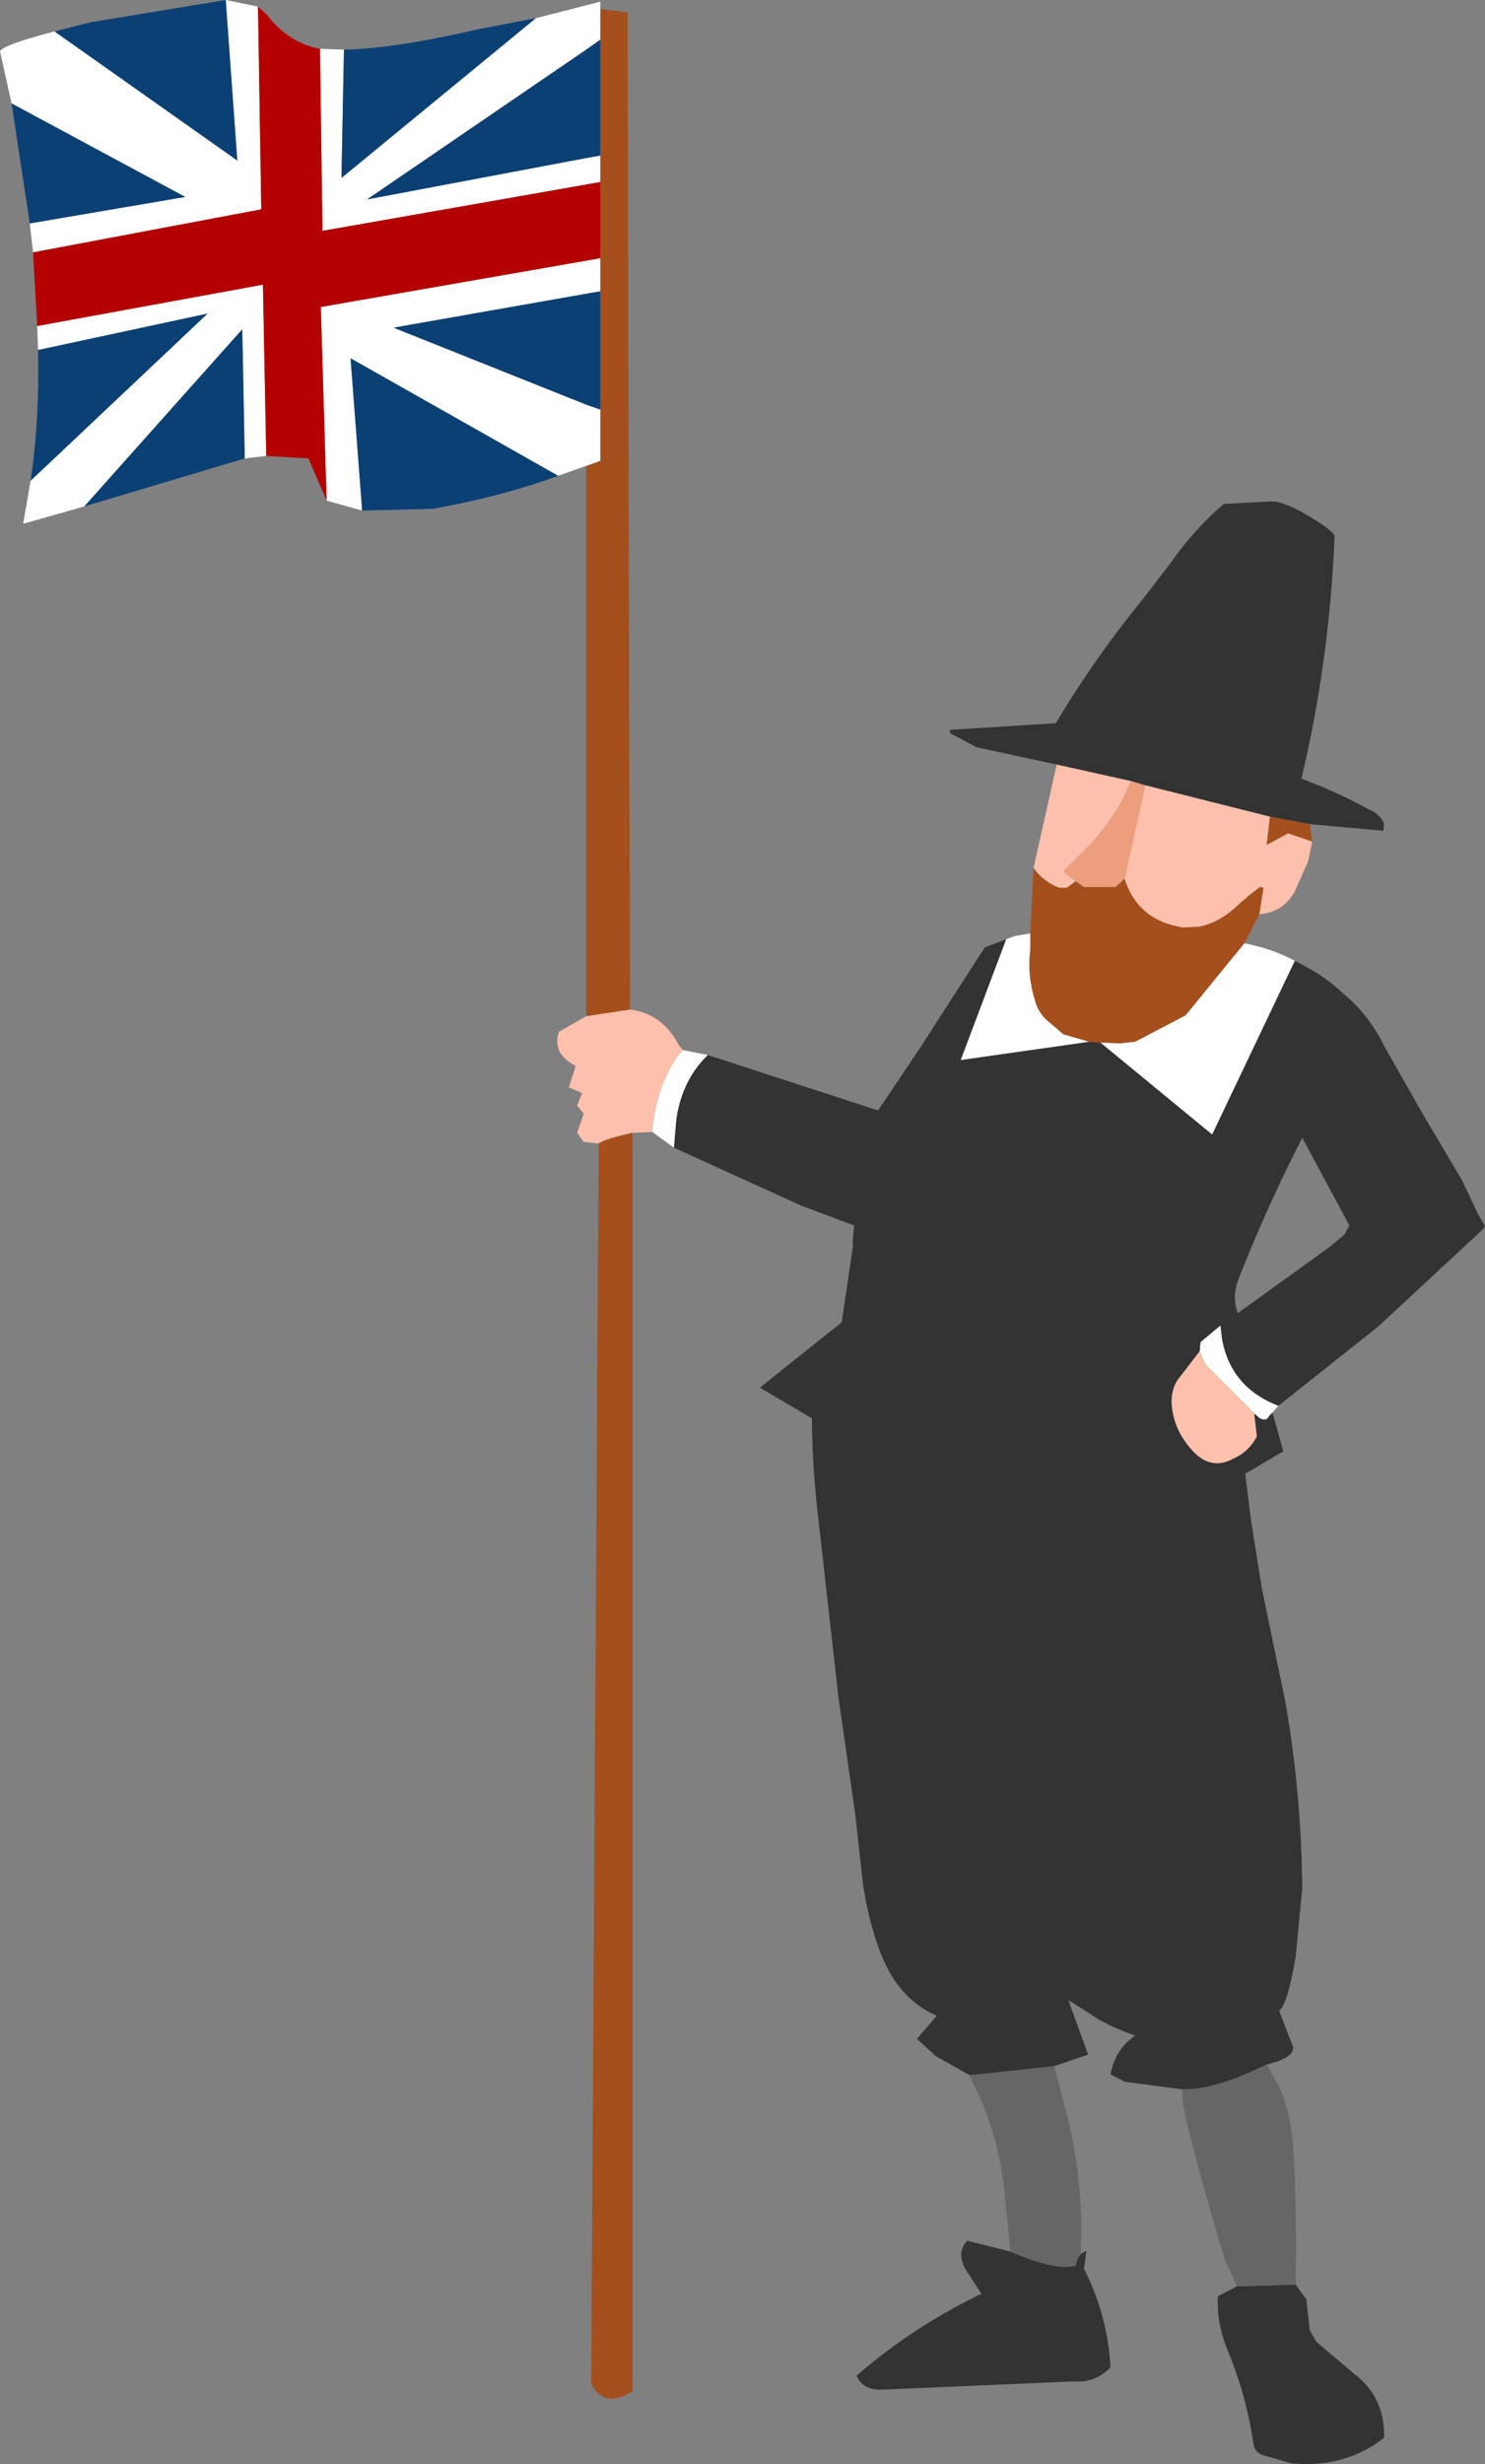 <?xml version="1.0" encoding="UTF-8" standalone="no"?>
<svg xmlns:xlink="http://www.w3.org/1999/xlink" height="148.9px" width="89.8px" xmlns="http://www.w3.org/2000/svg">
  <rect width="100%" height="100%" fill="#808080" stroke="none"/>
  <g transform="matrix(1.0, 0.0, 0.0, 1.0, -2.85, 28.2)">
    <path d="M66.75 18.0 L61.9 16.95 60.3 16.1 60.3 15.9 66.7 15.5 Q69.05 11.55 72.0 7.95 L73.65 5.8 Q75.05 3.8 76.85 2.25 L79.75 2.1 Q80.55 2.1 82.1 3.05 83.6 3.95 83.55 4.25 83.25 11.7 81.55 18.85 83.7 19.65 85.6 20.7 86.25 20.95 86.55 21.55 L86.5 22.0 82.05 21.6 79.65 21.15 72.1 19.25 71.25 19.0 66.75 18.0 M81.15 29.85 L81.8 30.2 Q83.1 30.9 84.15 31.9 85.65 33.15 86.55 35.0 L88.85 39.05 91.25 43.1 92.25 45.2 92.65 45.9 92.5 46.1 86.2 51.95 80.15 56.75 Q77.3 55.65 76.75 52.75 L76.65 51.9 75.45 52.9 75.4 53.45 74.05 55.2 Q73.7 55.75 73.7 56.5 73.75 58.15 75.0 59.5 76.1 60.65 77.4 59.95 78.35 59.55 78.85 58.6 L78.7 57.3 78.75 57.25 Q79.35 57.85 79.6 57.35 L79.8 57.15 80.45 59.5 78.15 60.85 78.5 63.65 79.15 67.75 80.6 74.75 Q81.55 80.3 81.6 85.9 L81.2 90.05 Q80.7 92.95 80.2 93.3 L81.05 95.5 Q81.1 96.15 79.45 96.55 76.3 98.1 74.35 98.05 L70.9 97.6 70.0 97.15 Q70.3 95.6 71.5 94.8 70.3 94.4 69.25 93.8 L67.45 92.65 68.65 95.95 66.6 96.65 61.5 97.2 59.45 96.05 58.3 95.0 59.5 93.6 Q57.95 92.95 56.9 91.4 55.65 89.45 55.05 85.75 L54.55 81.3 53.55 74.35 52.25 62.8 Q51.95 59.95 51.95 57.5 L48.8 55.65 53.75 51.7 54.45 46.95 54.4 46.95 54.5 45.85 51.3 44.65 43.6 41.15 43.75 39.4 Q44.1 37.05 45.65 35.55 L55.95 38.9 58.5 35.1 62.4 29.05 63.7 28.55 60.95 35.85 68.7 34.75 69.4 34.8 76.15 40.35 81.15 29.85 M81.2 109.85 L81.85 110.75 82.05 112.6 82.45 113.3 84.75 115.25 Q86.6 116.65 86.55 119.1 84.2 120.95 80.95 120.65 L79.2 120.15 Q78.7 119.95 78.65 119.45 78.2 116.5 77.1 113.85 76.4 112.15 76.5 110.55 L77.65 109.95 81.2 109.85 M68.2 108.0 L68.55 107.8 68.4 108.9 68.6 109.3 Q69.85 111.95 70.0 114.85 69.1 115.8 67.75 115.7 L56.1 116.2 Q55.0 116.2 54.65 115.35 58.05 112.4 62.2 110.4 L61.35 109.1 Q60.6 107.95 61.35 107.2 L63.95 107.85 Q66.75 109.05 67.9 108.7 L68.0 108.3 68.2 108.0 M83.25 47.15 L84.15 46.4 84.45 45.85 81.6 40.55 Q79.4 44.85 77.7 49.2 77.35 50.2 77.7 51.15 L83.25 47.15" fill="#333333" fill-rule="evenodd" stroke="none"/>
    <path d="M38.3 33.2 L40.95 32.8 Q42.9 33.05 43.9 34.95 L44.15 35.25 43.8 35.65 Q42.5 37.6 42.3 40.2 L41.1 40.25 40.25 40.45 Q39.35 40.7 39.05 40.9 L38.15 40.8 37.75 40.25 38.15 39.1 37.75 38.6 38.05 37.85 37.25 37.5 37.65 36.25 37.65 36.2 Q36.2 35.45 36.65 34.15 L38.3 33.2 M66.75 18.0 L71.25 19.0 70.7 20.2 Q69.55 22.2 67.95 23.65 L67.15 24.45 67.9 25.05 67.35 25.45 66.9 25.45 Q65.9 25.05 65.35 24.25 L66.75 18.0 M72.1 19.25 L79.65 21.15 79.45 22.85 80.75 22.15 82.2 22.65 81.95 23.85 81.2 25.55 Q80.55 26.9 79.0 27.05 L79.25 25.45 79.05 25.4 Q78.3 25.95 77.65 26.55 76.6 27.55 75.35 27.8 L74.35 27.85 73.7 27.7 Q71.55 27.1 70.85 24.9 L72.1 19.25 M40.25 36.35 L40.2 36.35 40.2 36.4 40.25 36.35 M75.4 53.45 L75.75 54.25 78.75 57.25 78.7 57.25 78.7 57.3 78.85 58.6 Q78.35 59.55 77.4 59.95 76.1 60.65 75.0 59.5 73.75 58.15 73.7 56.5 73.7 55.75 74.05 55.2 L75.4 53.45" fill="#fdc0ac" fill-rule="evenodd" stroke="none"/>
    <path d="M39.15 -25.8 L39.15 -27.65 40.8 -27.45 40.9 15.3 40.95 32.8 38.3 33.2 38.3 15.3 38.3 -0.05 39.15 -0.35 39.15 -3.45 39.15 -10.6 39.15 -12.6 39.15 -17.2 39.15 -18.8 39.15 -25.8 M79.65 21.15 L82.05 21.6 82.2 22.65 80.75 22.15 79.45 22.85 79.65 21.15 M79.0 27.05 L78.1 28.8 74.55 33.15 71.5 34.75 70.55 34.85 69.4 34.8 68.7 34.75 67.15 34.3 66.1 33.4 Q65.6 32.9 65.45 32.3 64.95 30.75 65.15 29.2 L65.15 28.2 65.35 24.25 Q65.9 25.05 66.9 25.45 L67.35 25.45 67.9 25.05 68.4 25.4 70.3 25.4 70.85 24.9 Q71.55 27.1 73.7 27.7 L74.35 27.85 75.35 27.8 Q76.6 27.55 77.65 26.55 78.3 25.95 79.05 25.4 L79.25 25.45 79.0 27.05 M41.1 40.25 L41.1 116.3 Q39.35 117.35 38.6 115.85 L39.05 40.9 Q39.35 40.7 40.25 40.45 L41.1 40.25" fill="#a44f1c" fill-rule="evenodd" stroke="none"/>
    <path d="M71.25 19.0 L72.1 19.25 70.85 24.9 70.3 25.4 68.4 25.4 67.9 25.05 67.15 24.45 67.95 23.65 Q69.55 22.2 70.7 20.2 L71.25 19.0" fill="#ec9e7d" fill-rule="evenodd" stroke="none"/>
    <path d="M39.15 -25.8 L38.3 -25.2 25.05 -16.15 38.3 -18.65 39.15 -18.8 39.15 -17.2 38.3 -17.05 22.35 -14.25 22.2 -25.25 23.65 -25.2 23.5 -17.45 35.25 -27.1 39.15 -28.1 39.15 -27.65 39.15 -25.8 M3.55 -21.95 L2.85 -25.1 Q3.05 -25.5 6.15 -26.3 L17.2 -18.5 16.5 -28.2 18.45 -27.8 18.65 -15.55 4.85 -12.95 4.65 -14.7 14.05 -16.3 3.55 -21.95 M5.15 -7.05 L5.1 -8.5 18.75 -11.0 18.95 -0.65 17.65 -0.5 17.5 -8.3 7.95 2.4 4.25 3.45 4.7 0.85 15.4 -9.25 5.15 -7.05 M22.6 2.05 L22.25 -9.65 38.3 -12.45 39.15 -12.6 39.15 -10.6 38.3 -10.45 26.65 -8.4 38.3 -3.75 39.15 -3.45 39.15 -0.35 38.3 -0.05 36.6 0.55 24.05 -6.55 24.75 2.65 22.6 2.05 M78.1 28.8 Q79.7 29.1 81.15 29.85 L76.15 40.35 69.4 34.8 70.55 34.85 71.5 34.75 74.55 33.15 78.1 28.8 M80.15 56.75 L79.8 57.15 79.6 57.35 Q79.35 57.85 78.75 57.25 L75.75 54.25 75.4 53.45 75.45 52.9 76.65 51.9 76.75 52.75 Q77.3 55.65 80.15 56.75 M43.6 41.15 L42.3 40.2 Q42.5 37.6 43.8 35.65 L44.15 35.25 45.65 35.55 Q44.1 37.05 43.75 39.4 L43.6 41.15 M65.15 28.2 L65.15 29.2 Q64.95 30.75 65.45 32.3 65.6 32.9 66.1 33.4 L67.15 34.3 68.7 34.75 60.95 35.85 63.7 28.55 64.25 28.35 65.15 28.2 M77.95 55.9 L77.95 55.85 77.9 55.9 77.95 55.9" fill="#ffffff" fill-rule="evenodd" stroke="none"/>
    <path d="M39.15 -18.8 L38.3 -18.65 25.05 -16.15 38.3 -25.2 39.15 -25.8 39.15 -18.8 M35.25 -27.1 L23.5 -17.45 23.65 -25.2 Q26.65 -25.25 31.85 -26.45 L35.25 -27.1 M6.15 -26.3 L8.3 -26.85 16.5 -28.2 17.2 -18.5 6.15 -26.3 M4.65 -14.7 L3.55 -21.95 14.05 -16.3 4.65 -14.7 M17.65 -0.5 L7.95 2.4 17.5 -8.3 17.65 -0.5 M4.7 0.85 Q5.25 -2.85 5.15 -7.05 L15.4 -9.25 4.7 0.85 M39.15 -3.45 L38.3 -3.75 26.65 -8.4 38.3 -10.45 39.15 -10.6 39.15 -3.45 M36.6 0.55 Q33.2 1.8 29.0 2.55 L24.75 2.65 24.05 -6.55 36.6 0.55" fill="#0b4075" fill-rule="evenodd" stroke="none"/>
    <path d="M22.2 -25.25 L22.35 -14.25 38.3 -17.05 39.15 -17.2 39.15 -12.6 38.3 -12.45 22.25 -9.65 22.6 2.05 21.5 -0.5 18.95 -0.65 18.75 -11.0 5.1 -8.5 4.85 -12.95 18.65 -15.55 18.45 -27.8 19.0 -27.3 Q20.3 -25.6 22.2 -25.25" fill="#b50000" fill-rule="evenodd" stroke="none"/>
    <path d="M79.45 96.55 L80.3 98.1 Q80.95 99.75 81.05 101.6 81.3 105.7 81.2 109.85 L77.65 109.95 76.9 108.3 Q75.7 104.35 74.65 100.2 74.35 99.1 74.35 98.05 76.3 98.1 79.45 96.55 M66.6 96.65 L67.45 99.9 Q68.4 103.9 68.2 108.0 L68.0 108.3 67.9 108.7 Q66.75 109.05 63.95 107.85 L63.65 104.85 Q63.35 100.95 61.7 97.7 L61.5 97.2 66.6 96.65" fill="#666666" fill-rule="evenodd" stroke="none"/>
  </g>
</svg>

